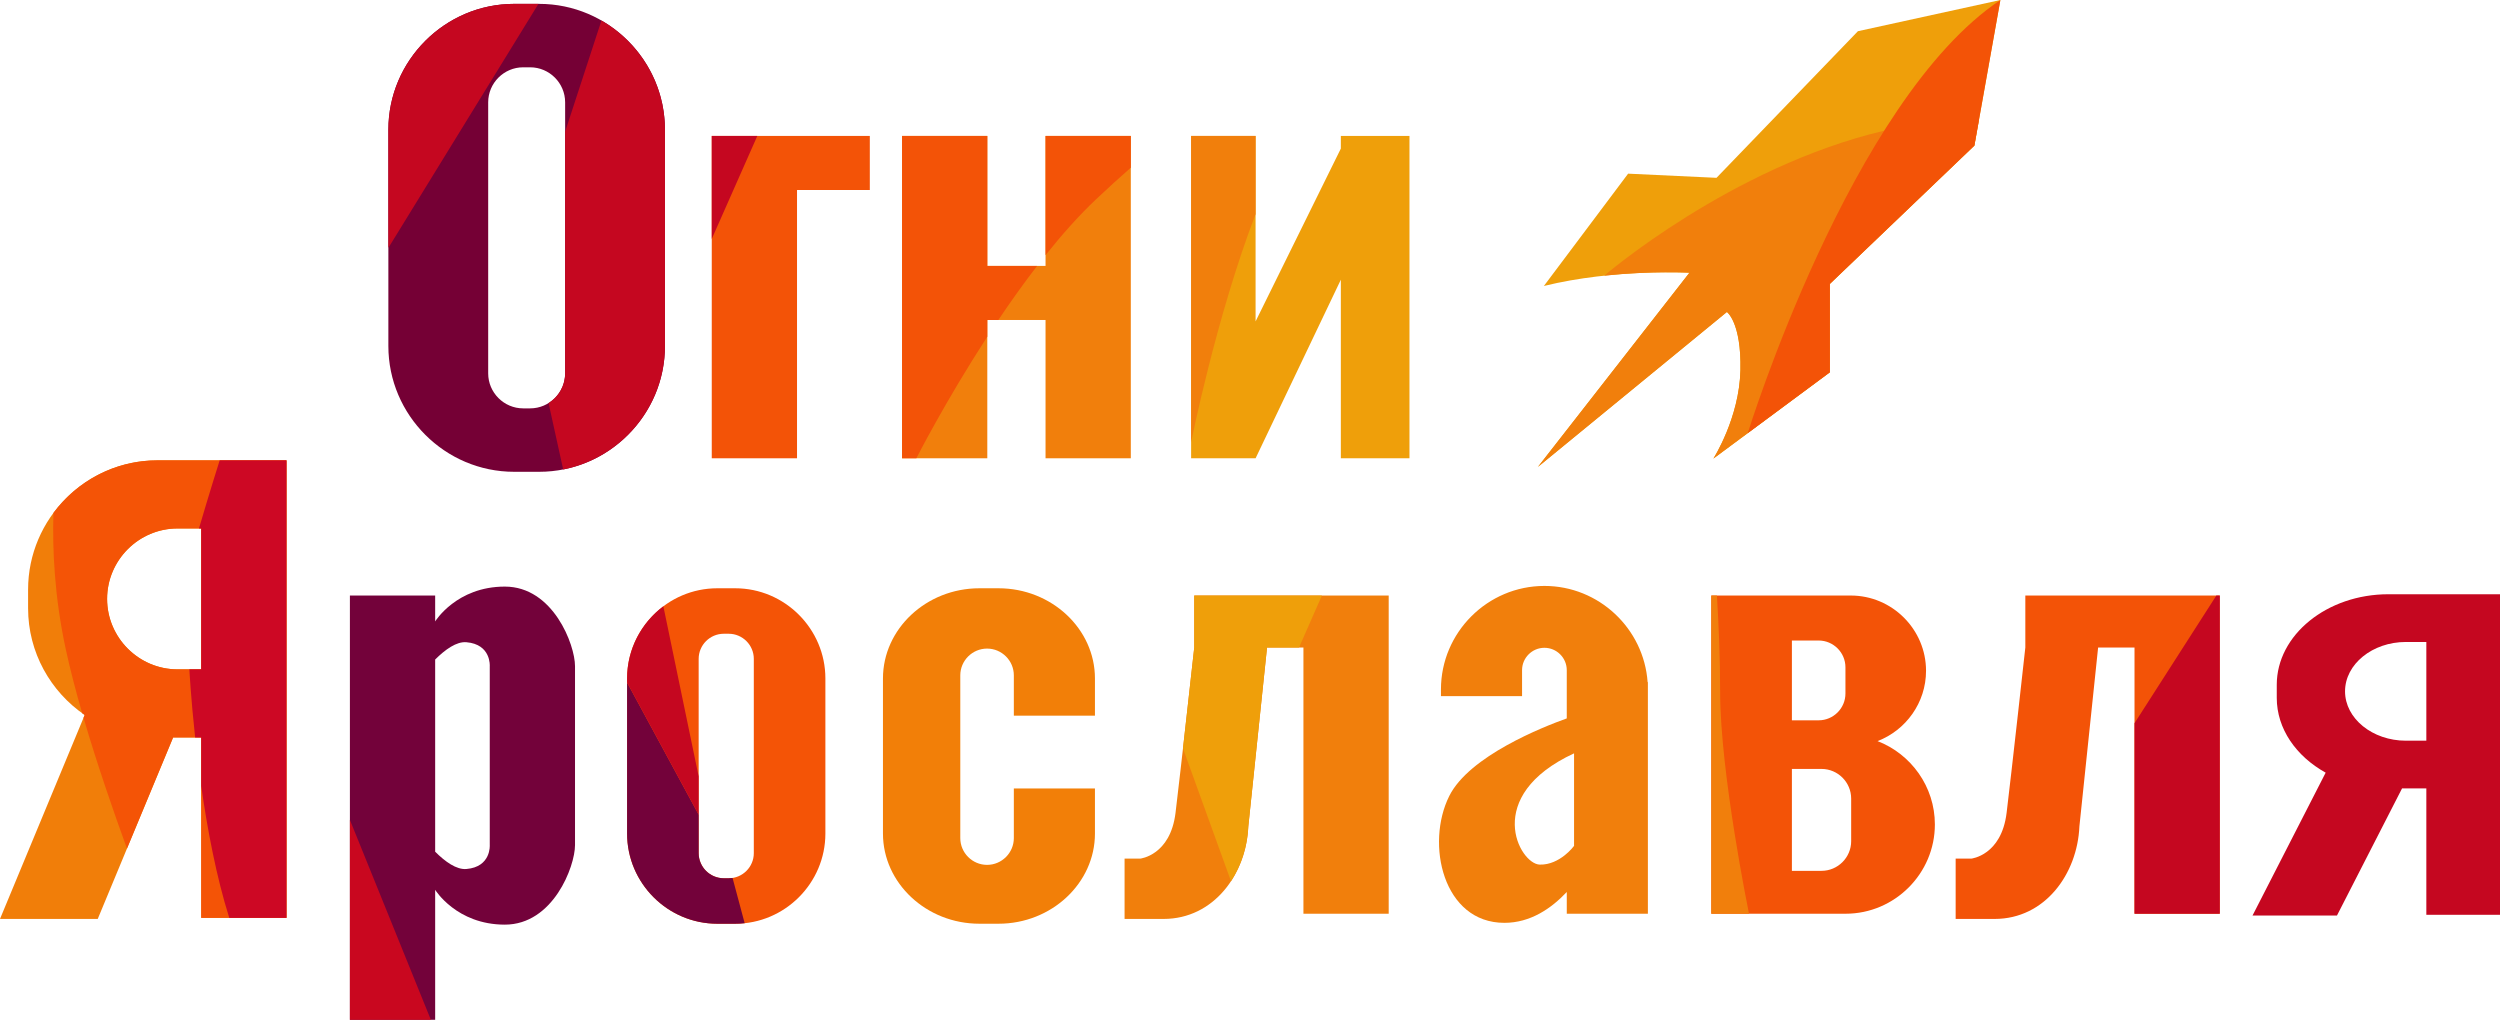 <?xml version="1.0" encoding="UTF-8"?> <svg xmlns="http://www.w3.org/2000/svg" xmlns:xlink="http://www.w3.org/1999/xlink" xmlns:xodm="http://www.corel.com/coreldraw/odm/2003" xml:space="preserve" width="62.927mm" height="25.669mm" version="1.1" style="shape-rendering:geometricPrecision; text-rendering:geometricPrecision; image-rendering:optimizeQuality; fill-rule:evenodd; clip-rule:evenodd" viewBox="0 0 2548.45 1039.55"> <defs> <style type="text/css"> .fil8 {fill:#73023A} .fil0 {fill:#750035} .fil1 {fill:#C50720} .fil9 {fill:#C9071F} .fil7 {fill:#CD0824} .fil4 {fill:#EF9F0A} .fil5 {fill:#F17E09} .fil3 {fill:#F17F0C} .fil10 {fill:#F27F08} .fil2 {fill:#F35307} .fil6 {fill:#F45406} </style> </defs> <g id="Слой_x0020_1">  <path class="fil0" d="M524.15 480.94l25.44 0c70.54,0 128.26,-57.72 128.26,-128.26l0 -220.48c0,-70.54 -57.71,-128.26 -128.26,-128.26l-25.44 0c-70.54,0 -128.26,57.71 -128.26,128.26l0 220.48c0,70.54 57.71,128.26 128.26,128.26zm9.18 -64.66l7.08 0c19.63,0 35.68,-16.05 35.68,-35.68l0 -276.32c0,-19.62 -16.05,-35.68 -35.68,-35.68l-7.08 0c-19.62,0 -35.68,16.05 -35.68,35.68l0 276.32c0,19.63 16.05,35.68 35.68,35.68z"></path> <path class="fil1" d="M548.86 3.94l-24.71 0c-70.54,0 -128.26,57.71 -128.26,128.26l0 120.48c49.05,-79.94 109.02,-177.38 152.97,-248.73z"></path> <path class="fil1" d="M574.09 478.56c58.92,-11.52 103.75,-63.71 103.75,-125.88l0 -220.48c0,-47.47 -26.14,-89.13 -64.73,-111.31l-37.02 113.36 0 246.35c0,12.74 -6.78,23.98 -16.89,30.29l14.9 67.67z"></path> <polygon class="fil2" points="725.55,138.56 812.47,138.56 886.67,138.56 886.67,193.68 812.47,193.68 812.47,467.16 725.55,467.16 725.55,193.68 "></polygon> <polygon class="fil1" points="725.55,138.56 771.99,138.56 725.55,243.55 725.55,193.68 "></polygon> <polygon class="fil3" points="919.53,138.56 1006.44,138.56 1006.44,271.06 1065.8,271.06 1065.8,138.56 1152.72,138.56 1152.72,467.16 1065.8,467.16 1065.8,326.18 1006.44,326.18 1006.44,467.16 919.53,467.16 "></polygon> <path class="fil2" d="M919.53 138.56l86.92 0 0 132.5 50.75 0c-13.86,18 -27.15,36.71 -39.51,55.12l-11.24 0 0 17.02c-42.92,66.11 -72.33,123.96 -72.33,123.96l-14.58 0 0 -328.59zm146.28 121.52l0 -121.52 86.92 0 0 32.35c-11.35,9.95 -23.13,20.63 -35.23,32.05 -17.59,16.61 -35,36.21 -51.68,57.11z"></path> <polygon class="fil4" points="1214.2,138.56 1279.92,138.56 1279.92,327.61 1366.83,151.45 1366.83,138.56 1373.2,138.56 1436.79,138.56 1436.79,467.16 1366.83,467.16 1366.83,285.12 1279.92,467.16 1214.2,467.16 "></polygon> <path class="fil3" d="M1214.2 138.56l65.72 0 0 79.68c-40.44,105.54 -65.72,232.77 -65.72,232.77l0 -312.45z"></path> <path class="fil5" d="M205.11 469.27l86.92 0 0 282.49 0 183.9 -86.92 0 0 -183.9 -28.66 0 -76.81 184.96 -99.63 0 86.32 -207.88c-34.77,-23.77 -57.7,-63.73 -57.7,-108.79l0 -19.08c0,-72.44 59.27,-131.7 131.7,-131.7l44.78 0zm0 69.43l-24.12 0c-39.5,0 -71.81,32.31 -71.81,71.81l0 0c0,39.5 32.31,71.81 71.81,71.81l24.12 0 0 -143.62z"></path> <path class="fil6" d="M205.11 469.27l86.92 0 0 282.49 0 183.9 -86.92 0 0 -183.9 -28.66 0 -47.04 113.27c-14.34,-39.47 -30.79,-87.28 -44.27,-133.33l1.19 -2.86c-0.85,-0.59 -1.7,-1.18 -2.54,-1.79 -6.54,-22.62 -12.32,-44.73 -16.73,-65.12 -11.64,-53.81 -13.73,-102.3 -12.59,-139.08 24.05,-32.45 62.6,-53.59 105.86,-53.59l44.78 0zm0 69.43l-24.12 0c-39.5,0 -71.81,32.31 -71.81,71.81l0 0c0,39.5 32.31,71.81 71.81,71.81l24.12 0 0 -143.62z"></path> <path class="fil7" d="M223.93 469.27l68.09 0 0 282.49 0 183.9 -58.31 0c-13.24,-42.01 -22.39,-90.87 -28.6,-134.41l0 -49.49 -6.19 0c-4.42,-40.9 -5.87,-69.43 -5.87,-69.43l12.06 0 0 -143.62 -2.28 0c10.24,-35.17 21.1,-69.43 21.1,-69.43z"></path> <path class="fil8" d="M356.68 607.07l86.92 0 0 26.4c0,0 21.72,-35.51 71.01,-35.51 49.29,0 71.55,59.36 71.55,81.09l0 182.42c0,21.73 -22.26,81.09 -71.55,81.09 -49.29,0 -71.01,-35.51 -71.01,-35.51l0 132.5 -86.92 0 0 -432.48zm86.92 65.26l0 195.87c10.26,10.27 21.77,18.49 31.8,17.65 25.44,-2.12 23.85,-24.38 23.85,-24.38l0 -182.42c0,0 1.59,-22.26 -23.85,-24.38 -10.02,-0.84 -21.53,7.39 -31.8,17.65z"></path> <polygon class="fil9" points="439.2,1039.55 356.68,1039.55 356.68,835.78 "></polygon> <path class="fil6" d="M731.19 941.62l18.24 0c50.57,0 91.95,-41.37 91.95,-91.94l0 -158.06c0,-50.57 -41.38,-91.95 -91.95,-91.95l-18.24 0c-50.57,0 -91.94,41.38 -91.94,91.95l0 158.06c0,50.57 41.37,91.94 91.94,91.94zm6.59 -46.35l5.07 0c14.07,0 25.57,-11.51 25.57,-25.57l0 -198.09c0,-14.07 -11.51,-25.58 -25.57,-25.58l-5.07 0c-14.07,0 -25.58,11.51 -25.58,25.58l0 198.09c0,14.07 11.51,25.57 25.58,25.57z"></path> <path class="fil8" d="M731.19 941.62l18.24 0c3.26,0 6.49,-0.17 9.67,-0.51l-12.34 -46.14c-1.28,0.2 -2.58,0.3 -3.91,0.3l-5.07 0c-14.07,0 -25.58,-11.51 -25.58,-25.58l0 -39.21 -72.95 -134.72 0 153.91c0,50.57 41.37,91.95 91.95,91.95z"></path> <path class="fil1" d="M676.21 618.03c-22.4,16.81 -36.97,43.58 -36.97,73.58l0 4.15 72.95 134.72 0 -38.98 -35.98 -173.47z"></path> <path class="fil10" d="M998.37 941.62l19.5 0c54.07,0 98.3,-41.37 98.3,-91.94l0 -45.97 -82.68 0 0 50.62c0,15.01 -12.28,27.3 -27.29,27.3l0 0c-15.01,0 -27.3,-12.28 -27.3,-27.3l0 -165.89c0,-15.01 12.28,-27.29 27.3,-27.29l0 0c15.01,0 27.29,12.28 27.29,27.29l0 41.08 82.68 0 0 -37.9c0,-50.57 -44.24,-91.95 -98.3,-91.95l-19.5 0c-54.07,0 -98.3,41.38 -98.3,91.95l0 158.06c0,50.57 44.24,91.94 98.3,91.94z"></path> <path class="fil3" d="M1328.69 607.07l79.5 0 7.42 0 0 324.36 -86.92 0 0 -271.35 -37.1 0 -19.08 182.32c-2.02,48.45 -35.12,94.34 -86.39,94.34 -11.66,0 -39.75,0 -39.75,0l0 -61.48 15.9 0c0,0 30.74,-3.18 36.04,-46.64 5.3,-43.46 19.08,-168.54 19.08,-168.54l0 -53.01 111.29 0z"></path> <path class="fil4" d="M1328.69 607.07l18.82 0 -23.32 53.01 -32.61 0 -19.08 182.32c-0.84,20.1 -7.03,39.76 -17.65,55.88l-48.94 -135.34c5.56,-49.23 11.48,-102.86 11.48,-102.86l0 -53.01 111.29 0z"></path> <path class="fil3" d="M1679.82 709.64l0 -6.89 0 -7.42 -0.27 0c-3.84,-54.58 -49.69,-98.05 -105.2,-98.05l0 0c-58.01,0 -105.47,47.46 -105.47,105.47l0 6.89 82.68 0 0 -26.51c0,-12.53 10.25,-22.78 22.78,-22.78l0 0c12.53,0 22.79,10.25 22.79,22.78l0 12.2 0 14.31 0 22.69c-24.03,8.59 -99.37,38.26 -119.77,79.07 -24.38,48.76 -6.36,129.32 56.18,129.32 26.45,0 47.78,-14.6 63.6,-31.46l0 22.18 82.68 0 0 -221.79zm-75.26 58.3l0 94.34c0,0 -14.31,19.61 -34.98,19.08 -20.67,-0.53 -58.83,-69.96 34.98,-113.42z"></path> <path class="fil2" d="M1744.47 607.07l76.85 0 65.32 0c42.2,0 76.72,34.53 76.72,76.72l0 0c0,32.59 -20.6,60.6 -49.42,71.67 34.09,13.18 58.43,46.35 58.43,84.95l0 0c0,50.06 -40.96,91.02 -91.02,91.02l-60.02 0 -76.85 0 0 -170.92 0 -11.13 0 -142.32zm82.15 45.86l27.29 0c15.01,0 27.3,12.28 27.3,27.29l0 26.75c0,15.01 -12.28,27.3 -27.3,27.3l-27.29 0 0 -81.34zm0 130.9l30.21 0c16.61,0 30.21,13.6 30.21,30.21l0 43.46c0,16.62 -13.6,30.21 -30.21,30.21l-30.21 0 0 -103.88z"></path> <path class="fil3" d="M1744.47 607.07l5.71 0c1.77,28.37 3.3,63.16 3.3,98.33 0,82.68 29.42,226.03 29.42,226.03l-38.43 0 0 -170.92 0 -11.13 0 -142.32z"></path> <path class="fil2" d="M2175.88 607.07l79.5 0 7.42 0 0 324.36 -86.92 0 0 -271.35 -37.1 0 -19.08 182.32c-2.02,48.45 -35.13,94.34 -86.39,94.34 -11.66,0 -39.75,0 -39.75,0l0 -61.48 15.9 0c0,0 30.74,-3.18 36.04,-46.64 5.3,-43.46 19.08,-168.54 19.08,-168.54l0 -53.01 111.29 0z"></path> <polygon class="fil1" points="2259.31,607.07 2262.8,607.07 2262.8,931.43 2175.88,931.43 2175.88,737.2 "></polygon> <path class="fil1" d="M2473.36 605.76l75.09 0 0 197.93 0 128.86 -75.09 0 0 -128.86 -24.76 0 -66.35 129.6 -86.08 0 74.57 -145.66c-30.03,-16.66 -49.85,-44.65 -49.85,-76.22l0 -13.37c0,-50.76 51.2,-92.28 113.78,-92.28l38.68 0zm0 48.65l-20.83 0c-34.12,0 -62.04,22.64 -62.04,50.32l0 0c0,27.68 27.92,50.32 62.04,50.32l20.83 0 0 -100.64z"></path> <path class="fil4" d="M1573.81 291.49l85.86 -114.47 90.1 4.24 144.15 -149.46 145.22 -31.8 -26.5 148.4 -147.33 140.98 0 90.1 -118.72 87.98c0,0 26.5,-41.34 27.56,-90.1 1.06,-48.76 -13.78,-59.35 -13.78,-59.35l-192.65 157.94 154.48 -197.95c0,0 -76.32,-4.24 -148.39,13.51z"></path> <path class="fil3" d="M2017.3 122.29l-4.66 26.11 -147.33 140.98 0 90.1 -118.72 87.98c0,0 26.5,-41.34 27.56,-90.1 1.06,-48.76 -13.78,-59.35 -13.78,-59.35l-192.65 157.94 154.48 -197.95c0,0 -38.64,-2.14 -86.89,3.01 0,0 128.77,-110.81 285.37,-147.8 32.38,-7.65 65.09,-10.81 96.62,-10.9z"></path> <path class="fil2" d="M2039.14 0l-26.5 148.4 -147.33 140.98 0 90.1 -83.67 62.01c0,0 104.88,-339.46 257.51,-441.48z"></path> </g> </svg> 